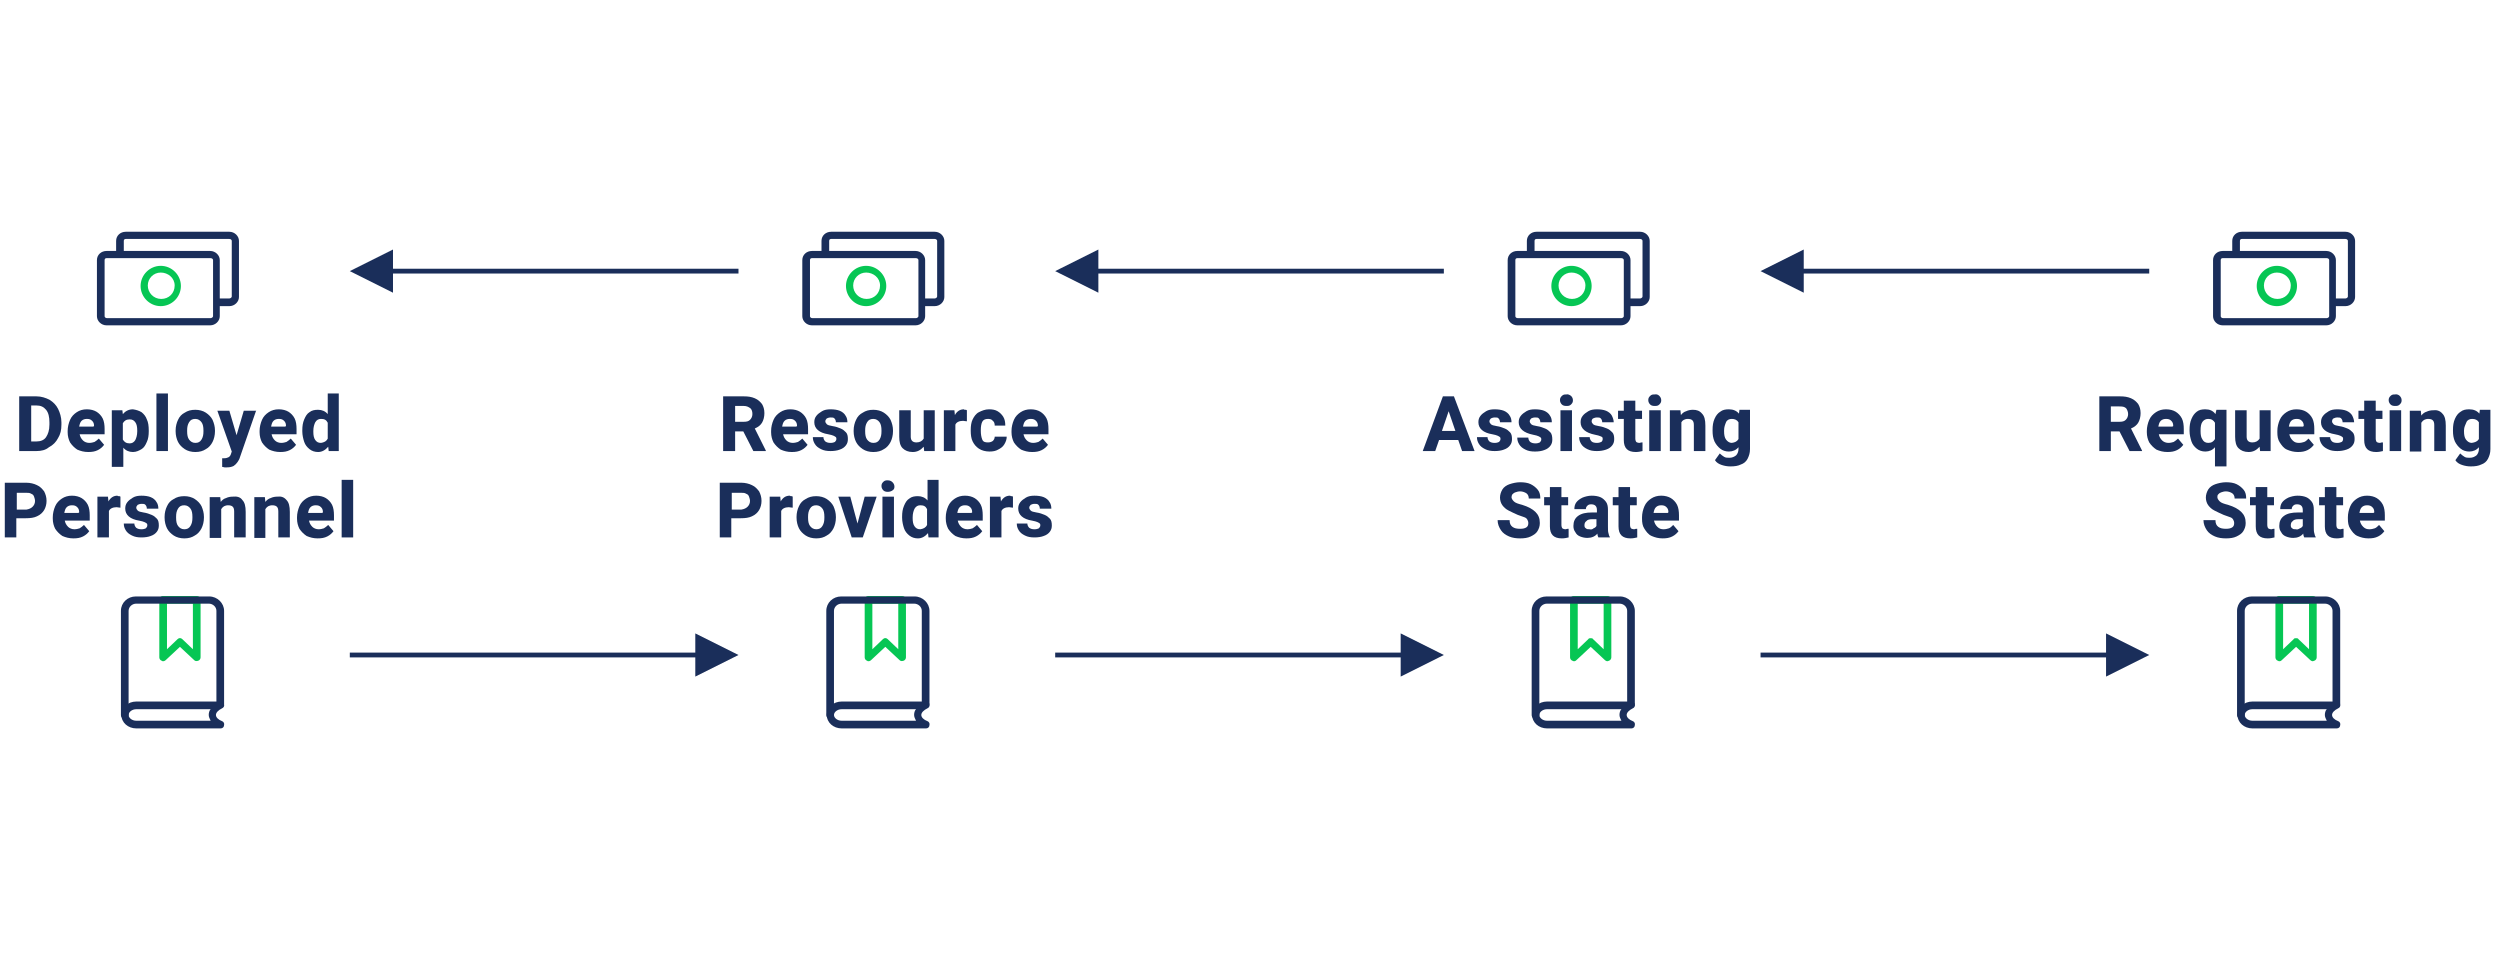 <?xml version="1.0" encoding="utf-8"?>
<!-- Generator: Adobe Illustrator 25.1.0, SVG Export Plug-In . SVG Version: 6.00 Build 0)  -->
<svg version="1.1" id="Layer_1" xmlns="http://www.w3.org/2000/svg" xmlns:xlink="http://www.w3.org/1999/xlink" x="0px" y="0px"
	 viewBox="0 0 521 200" style="enable-background:new 0 0 521 200;" xml:space="preserve">
<style type="text/css">
	.st0{fill:none;}
	.st1{fill:#1A2E5A;}
	.st2{enable-background:new    ;}
	.st3{fill:#06C654;}
</style>
<g id="Page-1">
	<g id="EMAC-Process" transform="translate(-1272, -5332)">
		<g id="Tab-5-Content" transform="translate(545, 5198)">
			<g id="Phase5_Diagram" transform="translate(727, 134)">
				<rect id="Rectangle" class="st0" width="521" height="200"/>
				<g id="Group-14" transform="translate(0, 49)">
					<path id="Line" class="st1" d="M81.9,3l0,4h72v1h-72l0,4l-9-4.5L81.9,3z"/>
					<path id="Line-Copy-3" class="st1" d="M144.9,83l9,4.5l-9,4.5l0-4h-72v-1h72L144.9,83z"/>
					<g class="st2">
						<path class="st1" d="M10.3,34.3c0.8,0.5,1.4,1.1,1.8,1.9c0.4,0.8,0.7,1.8,0.7,2.8v0.5c0,1.1-0.2,2-0.7,2.8
							c-0.4,0.8-1.1,1.5-1.9,1.9C9.5,44.8,8.6,45,7.6,45H5.1H4V33.6h2.5h1.1C8.6,33.6,9.5,33.9,10.3,34.3z M10.3,39
							c0-1.1-0.2-2-0.7-2.6c-0.5-0.6-1.1-0.9-2-0.9H6.5V43h1.1c0.9,0,1.6-0.3,2-0.9s0.7-1.4,0.7-2.6V39z"/>
						<path class="st1" d="M21.9,41.5h-5.3c0.1,0.5,0.3,0.9,0.7,1.3c0.3,0.3,0.8,0.5,1.3,0.5c0.4,0,0.8-0.1,1.1-0.2
							c0.3-0.2,0.6-0.4,0.9-0.7l1.1,1.3c-0.3,0.4-0.7,0.8-1.3,1.1s-1.2,0.4-2,0.4c-0.9,0-1.6-0.2-2.3-0.5c-0.6-0.4-1.1-0.9-1.5-1.5
							c-0.3-0.6-0.5-1.3-0.5-2.1v-0.3c0-0.8,0.2-1.6,0.5-2.3c0.3-0.7,0.8-1.2,1.4-1.6c0.6-0.4,1.3-0.6,2.1-0.6c0.8,0,1.5,0.2,2,0.5
							s1,0.8,1.3,1.4c0.3,0.6,0.4,1.4,0.4,2.2V41.5z M19.6,39.8c0-0.5-0.1-0.8-0.4-1.1s-0.6-0.4-1.1-0.4c-0.4,0-0.8,0.1-1.1,0.4
							c-0.3,0.3-0.4,0.7-0.5,1.2h3V39.8z"/>
						<path class="st1" d="M29.5,36.9c0.5,0.4,0.9,0.9,1.1,1.5c0.3,0.6,0.4,1.4,0.4,2.3v0.2c0,0.8-0.1,1.6-0.4,2.2
							c-0.3,0.7-0.6,1.2-1.1,1.5s-1.1,0.6-1.8,0.6c-0.8,0-1.5-0.3-2-0.9v4h-2.4V36.5h2.2l0.1,0.8c0.5-0.6,1.2-1,2.1-1
							C28.4,36.4,29,36.6,29.5,36.9z M28.6,40.7c0-0.7-0.1-1.3-0.4-1.7s-0.6-0.6-1.2-0.6c-0.7,0-1.1,0.3-1.4,0.8v3.4
							c0.3,0.5,0.7,0.8,1.4,0.8c0.5,0,0.9-0.2,1.2-0.7c0.2-0.4,0.4-1,0.4-1.8V40.7z"/>
						<path class="st1" d="M32.6,45V33H35v12H32.6z"/>
						<path class="st1" d="M37.1,38.5c0.3-0.7,0.8-1.2,1.4-1.5c0.6-0.4,1.3-0.6,2.2-0.6c0.8,0,1.6,0.2,2.2,0.6
							c0.6,0.4,1.1,0.9,1.4,1.5c0.3,0.7,0.5,1.4,0.5,2.2v0.2c0,0.8-0.2,1.6-0.5,2.2c-0.3,0.6-0.8,1.2-1.4,1.5
							c-0.6,0.4-1.3,0.6-2.2,0.6c-0.8,0-1.6-0.2-2.2-0.6c-0.6-0.4-1.1-0.9-1.4-1.5c-0.3-0.6-0.5-1.4-0.5-2.2v-0.2
							C36.6,39.9,36.8,39.1,37.1,38.5z M39.4,42.6c0.3,0.4,0.7,0.7,1.3,0.7c0.6,0,1-0.2,1.3-0.7s0.4-1,0.4-1.7v-0.2
							c0-0.7-0.1-1.3-0.4-1.7s-0.7-0.7-1.3-0.7c-0.6,0-1,0.2-1.3,0.7S39,40,39,40.7v0.2C39,41.6,39.1,42.2,39.4,42.6z"/>
						<path class="st1" d="M53.4,36.5L50,46.3c-0.1,0.4-0.3,0.7-0.5,1c-0.2,0.3-0.5,0.6-0.8,0.8c-0.4,0.2-0.8,0.3-1.4,0.3
							c-0.2,0-0.4,0-0.5,0c-0.1,0-0.3-0.1-0.5-0.1v-1.8c0.1,0,0.2,0,0.4,0c0.4,0,0.7-0.1,0.9-0.2c0.2-0.1,0.4-0.3,0.5-0.6l0.2-0.6
							l-3-8.5h2.5l1.5,5.1l1.5-5.1H53.4z"/>
						<path class="st1" d="M61.9,41.5h-5.3c0.1,0.5,0.3,0.9,0.7,1.3c0.3,0.3,0.8,0.5,1.3,0.5c0.4,0,0.8-0.1,1.1-0.2
							c0.3-0.2,0.6-0.4,0.9-0.7l1.1,1.3c-0.3,0.4-0.7,0.8-1.3,1.1s-1.2,0.4-2,0.4c-0.9,0-1.6-0.2-2.3-0.5c-0.6-0.4-1.1-0.9-1.5-1.5
							c-0.3-0.6-0.5-1.3-0.5-2.1v-0.3c0-0.8,0.2-1.6,0.5-2.3c0.3-0.7,0.8-1.2,1.4-1.6c0.6-0.4,1.3-0.6,2.1-0.6c0.8,0,1.5,0.2,2,0.5
							s1,0.8,1.3,1.4c0.3,0.6,0.4,1.4,0.4,2.2V41.5z M59.6,39.8c0-0.5-0.1-0.8-0.4-1.1s-0.6-0.4-1.1-0.4c-0.4,0-0.8,0.1-1.1,0.4
							c-0.3,0.3-0.4,0.7-0.5,1.2h3V39.8z"/>
						<path class="st1" d="M70.6,33v12h-2.1l-0.1-0.9c-0.6,0.7-1.3,1.1-2.1,1.1c-0.7,0-1.3-0.2-1.8-0.6c-0.5-0.4-0.9-0.9-1.1-1.5
							s-0.4-1.4-0.4-2.2v-0.2c0-0.9,0.1-1.6,0.4-2.3s0.6-1.2,1.1-1.5c0.5-0.4,1.1-0.5,1.8-0.5c0.8,0,1.5,0.3,2,0.9V33H70.6z
							 M68.3,42.4v-3.3c-0.3-0.6-0.7-0.8-1.4-0.8c-0.5,0-0.9,0.2-1.2,0.7c-0.2,0.4-0.4,1-0.4,1.8v0.2c0,0.7,0.1,1.3,0.4,1.7
							s0.6,0.6,1.2,0.6C67.5,43.2,68,43,68.3,42.4z"/>
					</g>
					<g class="st2">
						<path class="st1" d="M7.7,52.1c0.7,0.3,1.1,0.8,1.5,1.3c0.3,0.6,0.5,1.2,0.5,2c0,0.7-0.2,1.4-0.5,1.9s-0.8,1-1.5,1.3
							C7.1,58.9,6.3,59,5.4,59h-2v4H1V51.6h4.5C6.3,51.6,7.1,51.8,7.7,52.1z M6.8,56.6c0.3-0.3,0.5-0.7,0.5-1.2
							c0-0.3-0.1-0.6-0.2-0.9C7,54.2,6.8,54,6.5,53.9c-0.3-0.2-0.6-0.2-1-0.2h-2v3.5h2C6.1,57.1,6.5,56.9,6.8,56.6z"/>
						<path class="st1" d="M18.8,59.5h-5.3c0.1,0.5,0.3,0.9,0.7,1.3c0.3,0.3,0.8,0.5,1.3,0.5c0.4,0,0.8-0.1,1.1-0.2
							c0.3-0.2,0.6-0.4,0.9-0.7l1.1,1.3c-0.3,0.4-0.7,0.8-1.3,1.1s-1.2,0.4-2,0.4c-0.9,0-1.6-0.2-2.3-0.5c-0.6-0.4-1.1-0.9-1.5-1.5
							c-0.3-0.6-0.5-1.3-0.5-2.1v-0.3c0-0.8,0.2-1.6,0.5-2.3c0.3-0.7,0.8-1.2,1.4-1.6c0.6-0.4,1.3-0.6,2.1-0.6c0.8,0,1.5,0.2,2,0.5
							s1,0.8,1.3,1.4c0.3,0.6,0.4,1.4,0.4,2.2V59.5z M16.5,57.8c0-0.5-0.1-0.8-0.4-1.1s-0.6-0.4-1.1-0.4c-0.4,0-0.8,0.1-1.1,0.4
							c-0.3,0.3-0.4,0.7-0.5,1.2h3V57.8z"/>
						<path class="st1" d="M24.8,54.4c0.1,0,0.2,0,0.3,0.1l0,2.3c-0.3,0-0.6-0.1-0.8-0.1c-0.8,0-1.4,0.3-1.6,0.8V63h-2.4v-8.5h2.2
							l0.1,1c0.2-0.4,0.5-0.7,0.8-0.9s0.7-0.3,1.1-0.3C24.5,54.4,24.6,54.4,24.8,54.4z"/>
						<path class="st1" d="M26.1,57c0-0.5,0.1-0.9,0.4-1.3s0.7-0.7,1.2-1s1.1-0.4,1.8-0.4c0.7,0,1.4,0.1,1.9,0.3
							c0.5,0.2,1,0.6,1.2,1c0.3,0.4,0.4,0.9,0.4,1.4h-2.4c0-0.3-0.1-0.6-0.3-0.8S29.9,56,29.5,56c-0.3,0-0.6,0.1-0.8,0.2
							c-0.2,0.2-0.3,0.4-0.3,0.6c0,0.2,0.1,0.4,0.3,0.6c0.2,0.2,0.6,0.3,1.2,0.4c0.7,0.1,1.2,0.3,1.7,0.5c0.5,0.2,0.8,0.5,1.1,0.8
							s0.4,0.8,0.4,1.4c0,0.5-0.1,0.9-0.4,1.3c-0.3,0.4-0.7,0.7-1.3,0.9c-0.5,0.2-1.2,0.3-1.9,0.3c-0.8,0-1.4-0.1-2-0.4
							s-1-0.6-1.3-1.1s-0.4-0.9-0.4-1.4h2.2c0,0.4,0.2,0.7,0.4,0.9c0.3,0.2,0.6,0.3,1.1,0.3c0.4,0,0.7-0.1,0.9-0.2
							c0.2-0.2,0.3-0.4,0.3-0.6c0-0.2,0-0.3-0.1-0.4c-0.1-0.1-0.3-0.2-0.5-0.3c-0.2-0.1-0.6-0.2-1.1-0.3
							C27.1,59.2,26.1,58.3,26.1,57z"/>
						<path class="st1" d="M34.8,56.5c0.3-0.7,0.8-1.2,1.4-1.5c0.6-0.4,1.3-0.6,2.2-0.6c0.8,0,1.6,0.2,2.2,0.6
							c0.6,0.4,1.1,0.9,1.4,1.5c0.3,0.7,0.5,1.4,0.5,2.2v0.2c0,0.8-0.2,1.6-0.5,2.2c-0.3,0.6-0.8,1.2-1.4,1.5
							c-0.6,0.4-1.3,0.6-2.2,0.6c-0.8,0-1.6-0.2-2.2-0.6c-0.6-0.4-1.1-0.9-1.4-1.5c-0.3-0.6-0.5-1.4-0.5-2.2v-0.2
							C34.3,57.9,34.5,57.1,34.8,56.5z M37.1,60.6c0.3,0.4,0.7,0.7,1.3,0.7c0.6,0,1-0.2,1.3-0.7s0.4-1,0.4-1.7v-0.2
							c0-0.7-0.1-1.3-0.4-1.7s-0.7-0.7-1.3-0.7c-0.6,0-1,0.2-1.3,0.7s-0.4,1-0.4,1.7v0.2C36.7,59.6,36.8,60.2,37.1,60.6z"/>
						<path class="st1" d="M50.5,55.2c0.5,0.5,0.7,1.3,0.7,2.5V63h-2.4v-5.4c0-0.5-0.1-0.8-0.3-1c-0.2-0.2-0.5-0.3-1-0.3
							c-0.3,0-0.6,0.1-0.8,0.2s-0.4,0.3-0.6,0.6v6h-2.4v-8.5h2.2l0.1,1c0.3-0.4,0.7-0.7,1.1-0.8c0.4-0.2,0.9-0.3,1.4-0.3
							C49.4,54.4,50.1,54.6,50.5,55.2z"/>
						<path class="st1" d="M59.7,55.2c0.5,0.5,0.7,1.3,0.7,2.5V63H58v-5.4c0-0.5-0.1-0.8-0.3-1c-0.2-0.2-0.5-0.3-1-0.3
							c-0.3,0-0.6,0.1-0.8,0.2s-0.4,0.3-0.6,0.6v6H53v-8.5h2.2l0.1,1c0.3-0.4,0.7-0.7,1.1-0.8c0.4-0.2,0.9-0.3,1.4-0.3
							C58.6,54.4,59.2,54.6,59.7,55.2z"/>
						<path class="st1" d="M69.7,59.5h-5.3c0.1,0.5,0.3,0.9,0.7,1.3c0.3,0.3,0.8,0.5,1.3,0.5c0.4,0,0.8-0.1,1.1-0.2
							c0.3-0.2,0.6-0.4,0.9-0.7l1.1,1.3c-0.3,0.4-0.7,0.8-1.3,1.1s-1.2,0.4-2,0.4c-0.9,0-1.6-0.2-2.3-0.5c-0.6-0.4-1.1-0.9-1.5-1.5
							c-0.3-0.6-0.5-1.3-0.5-2.1v-0.3c0-0.8,0.2-1.6,0.5-2.3c0.3-0.7,0.8-1.2,1.4-1.6c0.6-0.4,1.3-0.6,2.1-0.6c0.8,0,1.5,0.2,2,0.5
							s1,0.8,1.3,1.4c0.3,0.6,0.4,1.4,0.4,2.2V59.5z M67.3,57.8c0-0.5-0.1-0.8-0.4-1.1s-0.6-0.4-1.1-0.4c-0.4,0-0.8,0.1-1.1,0.4
							c-0.3,0.3-0.4,0.7-0.5,1.2h3V57.8z"/>
						<path class="st1" d="M71.2,63V51h2.4v12H71.2z"/>
					</g>
					<g id="Group-7" transform="translate(21, 0)">
						<path class="st1" d="M22.8,18.8H1.2c-1.1,0-2-0.9-2-1.9V5.2c0-1.1,0.9-1.9,2-1.9h21.6c1.1,0,2,0.9,2,1.9v11.7
							C24.8,17.9,23.9,18.8,22.8,18.8z M1.2,4.8C1,4.8,0.8,4.9,0.8,5.2v11.7c0,0.2,0.2,0.4,0.5,0.4h21.6c0.2,0,0.5-0.2,0.5-0.4V5.2
							c0-0.2-0.2-0.4-0.5-0.4H1.2z"/>
						<path class="st1" d="M26.8,14.8h-2.4c-0.4,0-0.8-0.3-0.8-0.8s0.3-0.8,0.8-0.8h2.4c0.2,0,0.5-0.2,0.5-0.4V1.2
							c0-0.2-0.2-0.4-0.5-0.4H5.2C5,0.8,4.8,0.9,4.8,1.2v2.3c0,0.4-0.3,0.8-0.8,0.8S3.2,3.9,3.2,3.5V1.2c0-1.1,0.9-1.9,2-1.9h21.6
							c1.1,0,2,0.9,2,1.9v11.7C28.8,13.9,27.9,14.8,26.8,14.8z"/>
						<path class="st3" d="M12.5,14.8c-2.3,0-4.2-1.9-4.2-4.2s1.9-4.2,4.2-4.2s4.2,1.9,4.2,4.2S14.8,14.8,12.5,14.8z M12.5,7.8
							C11,7.8,9.8,9,9.8,10.5s1.2,2.8,2.8,2.8s2.8-1.2,2.8-2.8S14,7.8,12.5,7.8z"/>
					</g>
					<g id="Group-7_1_" transform="translate(26, 76)">
						<path class="st3" d="M8,12.8c-0.1,0-0.2,0-0.3-0.1c-0.3-0.1-0.5-0.4-0.5-0.7V0c0-0.4,0.3-0.8,0.8-0.8h7c0.4,0,0.8,0.3,0.8,0.8
							v12c0,0.3-0.2,0.6-0.5,0.7c-0.3,0.1-0.6,0.1-0.8-0.1l-3-2.8l-3,2.8C8.4,12.7,8.2,12.8,8,12.8z M8.8,0.8v9.5L11,8.2
							c0.3-0.3,0.7-0.3,1,0l2.2,2.1V0.8H8.8z"/>
						<path class="st1" d="M0,24.8c-0.4,0-0.8-0.3-0.8-0.8V2.3c0-1.7,1.4-3,3.1-3h15.3c1.7,0,3.1,1.4,3.1,3v19.4
							c0,0.4-0.3,0.8-0.8,0.8s-0.8-0.3-0.8-0.8V2.3c0-0.8-0.7-1.5-1.6-1.5H2.4c-0.9,0-1.6,0.7-1.6,1.5V24C0.8,24.4,0.4,24.8,0,24.8z
							"/>
						<path class="st1" d="M20,26.8H2.4c-1.7,0-3.1-1.2-3.1-2.8s1.4-2.8,3.1-2.8H20c0.4,0,0.7,0.3,0.7,0.6c0.1,0.3-0.1,0.7-0.4,0.8
							C19.5,23,19,23.5,19,24s0.5,1,1.3,1.3c0.3,0.1,0.5,0.5,0.4,0.8C20.7,26.5,20.4,26.8,20,26.8z M2.4,22.8
							c-0.9,0-1.6,0.6-1.6,1.2s0.7,1.2,1.6,1.2h15.5c-0.2-0.4-0.4-0.8-0.4-1.2s0.1-0.9,0.4-1.2H2.4z"/>
					</g>
				</g>
				<g id="Group-14-Copy" transform="translate(149, 49)">
					<path id="Line_1_" class="st1" d="M79.9,3l0,4h72v1h-72l0,4l-9-4.5L79.9,3z"/>
					<path id="Line-Copy-3_1_" class="st1" d="M142.9,83l9,4.5l-9,4.5l0-4h-72v-1h72L142.9,83z"/>
					<g class="st2">
						<path class="st1" d="M10.6,44.9V45H8l-2.1-4.1H4.2V45H1.7V33.6H6c0.9,0,1.6,0.1,2.3,0.4s1.1,0.7,1.5,1.2
							c0.3,0.5,0.5,1.1,0.5,1.9c0,0.8-0.2,1.5-0.5,2c-0.3,0.5-0.8,0.9-1.5,1.2L10.6,44.9z M4.2,38.9H6c0.6,0,1-0.1,1.3-0.4
							c0.3-0.3,0.5-0.7,0.5-1.2c0-0.5-0.1-0.9-0.4-1.2C7,35.8,6.6,35.6,6,35.6H4.2V38.9z"/>
						<path class="st1" d="M19.5,41.5h-5.3c0.1,0.5,0.3,0.9,0.7,1.3c0.3,0.3,0.8,0.5,1.3,0.5c0.4,0,0.8-0.1,1.1-0.2
							c0.3-0.2,0.6-0.4,0.9-0.7l1.1,1.3c-0.3,0.4-0.7,0.8-1.3,1.1s-1.2,0.4-2,0.4c-0.9,0-1.6-0.2-2.3-0.5c-0.6-0.4-1.1-0.9-1.5-1.5
							c-0.3-0.6-0.5-1.3-0.5-2.1v-0.3c0-0.8,0.2-1.6,0.5-2.3c0.3-0.7,0.8-1.2,1.4-1.6c0.6-0.4,1.3-0.6,2.1-0.6c0.8,0,1.5,0.2,2,0.5
							s1,0.8,1.3,1.4c0.3,0.6,0.4,1.4,0.4,2.2V41.5z M17.1,39.8c0-0.5-0.1-0.8-0.4-1.1s-0.6-0.4-1.1-0.4c-0.4,0-0.8,0.1-1.1,0.4
							c-0.3,0.3-0.4,0.7-0.5,1.2h3V39.8z"/>
						<path class="st1" d="M20.7,39c0-0.5,0.1-0.9,0.4-1.3s0.7-0.7,1.2-1s1.1-0.4,1.8-0.4c0.7,0,1.4,0.1,1.9,0.3
							c0.5,0.2,1,0.6,1.2,1c0.3,0.4,0.4,0.9,0.4,1.4h-2.4c0-0.3-0.1-0.6-0.3-0.8S24.5,38,24.1,38c-0.3,0-0.6,0.1-0.8,0.2
							c-0.2,0.2-0.3,0.4-0.3,0.6c0,0.2,0.1,0.4,0.3,0.6c0.2,0.2,0.6,0.3,1.2,0.4c0.7,0.1,1.2,0.3,1.7,0.5c0.5,0.2,0.8,0.5,1.1,0.8
							s0.4,0.8,0.4,1.4c0,0.5-0.1,0.9-0.4,1.3c-0.3,0.4-0.7,0.7-1.3,0.9c-0.5,0.2-1.2,0.3-1.9,0.3c-0.8,0-1.4-0.1-2-0.4
							s-1-0.6-1.3-1.1s-0.4-0.9-0.4-1.4h2.2c0,0.4,0.2,0.7,0.4,0.9c0.3,0.2,0.6,0.3,1.1,0.3c0.4,0,0.7-0.1,0.9-0.2
							c0.2-0.2,0.3-0.4,0.3-0.6c0-0.2,0-0.3-0.1-0.4c-0.1-0.1-0.3-0.2-0.5-0.3c-0.2-0.1-0.6-0.2-1.1-0.3
							C21.7,41.2,20.7,40.3,20.7,39z"/>
						<path class="st1" d="M29.4,38.5c0.3-0.7,0.8-1.2,1.4-1.5c0.6-0.4,1.3-0.6,2.2-0.6c0.8,0,1.6,0.2,2.2,0.6
							c0.6,0.4,1.1,0.9,1.4,1.5c0.3,0.7,0.5,1.4,0.5,2.2v0.2c0,0.8-0.2,1.6-0.5,2.2c-0.3,0.6-0.8,1.2-1.4,1.5
							c-0.6,0.4-1.3,0.6-2.2,0.6c-0.8,0-1.6-0.2-2.2-0.6c-0.6-0.4-1.1-0.9-1.4-1.5c-0.3-0.6-0.5-1.4-0.5-2.2v-0.2
							C28.9,39.9,29.1,39.1,29.4,38.5z M31.7,42.6c0.3,0.4,0.7,0.7,1.3,0.7c0.6,0,1-0.2,1.3-0.7s0.4-1,0.4-1.7v-0.2
							c0-0.7-0.1-1.3-0.4-1.7s-0.7-0.7-1.3-0.7c-0.6,0-1,0.2-1.3,0.7s-0.4,1-0.4,1.7v0.2C31.3,41.6,31.4,42.2,31.7,42.6z"/>
						<path class="st1" d="M45.8,36.5V45h-2.2l-0.1-0.9c-0.3,0.3-0.6,0.6-1,0.8c-0.4,0.2-0.8,0.3-1.3,0.3c-0.9,0-1.6-0.3-2.1-0.8
							c-0.5-0.5-0.7-1.3-0.7-2.4v-5.5h2.4V42c0,0.4,0.1,0.7,0.3,0.9c0.2,0.2,0.5,0.3,0.9,0.3c0.7,0,1.2-0.3,1.5-0.8v-5.9H45.8z"/>
						<path class="st1" d="M52.2,36.4c0.1,0,0.2,0,0.3,0.1l0,2.3c-0.3,0-0.6-0.1-0.8-0.1c-0.8,0-1.4,0.3-1.6,0.8V45h-2.4v-8.5h2.2
							l0.1,1c0.2-0.4,0.5-0.7,0.8-0.9s0.7-0.3,1.1-0.3C51.9,36.4,52,36.4,52.2,36.4z"/>
						<path class="st1" d="M60.8,42c0,0.6-0.2,1.1-0.5,1.6s-0.7,0.8-1.3,1.1c-0.5,0.3-1.1,0.4-1.8,0.4c-0.8,0-1.6-0.2-2.2-0.6
							c-0.6-0.4-1-0.9-1.3-1.5c-0.3-0.6-0.4-1.4-0.4-2.2v-0.2c0-0.8,0.1-1.6,0.4-2.2c0.3-0.6,0.7-1.2,1.3-1.5s1.3-0.6,2.1-0.6
							c0.7,0,1.3,0.1,1.8,0.4c0.5,0.3,0.9,0.7,1.2,1.2s0.4,1.1,0.4,1.8h-2.2c0-0.4-0.1-0.8-0.4-1c-0.2-0.3-0.6-0.4-1-0.4
							c-0.6,0-1,0.2-1.2,0.6c-0.2,0.4-0.3,1-0.3,1.7v0.2c0,0.7,0.1,1.3,0.3,1.8s0.6,0.6,1.2,0.6c0.4,0,0.7-0.1,1-0.3
							c0.2-0.2,0.4-0.5,0.4-0.9H60.8z"/>
						<path class="st1" d="M69.6,41.5h-5.3c0.1,0.5,0.3,0.9,0.7,1.3c0.3,0.3,0.8,0.5,1.3,0.5c0.4,0,0.8-0.1,1.1-0.2
							c0.3-0.2,0.6-0.4,0.9-0.7l1.1,1.3c-0.3,0.4-0.7,0.8-1.3,1.1s-1.2,0.4-2,0.4c-0.9,0-1.6-0.2-2.3-0.5c-0.6-0.4-1.1-0.9-1.5-1.5
							c-0.3-0.6-0.5-1.3-0.5-2.1v-0.3c0-0.8,0.2-1.6,0.5-2.3c0.3-0.7,0.8-1.2,1.4-1.6c0.6-0.4,1.3-0.6,2.1-0.6c0.8,0,1.5,0.2,2,0.5
							s1,0.8,1.3,1.4c0.3,0.6,0.4,1.4,0.4,2.2V41.5z M67.3,39.8c0-0.5-0.1-0.8-0.4-1.1s-0.6-0.4-1.1-0.4c-0.4,0-0.8,0.1-1.1,0.4
							c-0.3,0.3-0.4,0.7-0.5,1.2h3V39.8z"/>
					</g>
					<g class="st2">
						<path class="st1" d="M7.7,52.1c0.7,0.3,1.1,0.8,1.5,1.3c0.3,0.6,0.5,1.2,0.5,2c0,0.7-0.2,1.4-0.5,1.9s-0.8,1-1.5,1.3
							C7.1,58.9,6.3,59,5.4,59h-2v4H1V51.6h4.5C6.3,51.6,7.1,51.8,7.7,52.1z M6.8,56.6c0.3-0.3,0.5-0.7,0.5-1.2
							c0-0.3-0.1-0.6-0.2-0.9C7,54.2,6.8,54,6.5,53.9c-0.3-0.2-0.6-0.2-1-0.2h-2v3.5h2C6.1,57.1,6.5,56.9,6.8,56.6z"/>
						<path class="st1" d="M15.9,54.4c0.1,0,0.2,0,0.3,0.1l0,2.3c-0.3,0-0.6-0.1-0.8-0.1c-0.8,0-1.4,0.3-1.6,0.8V63h-2.4v-8.5h2.2
							l0.1,1c0.2-0.4,0.5-0.7,0.8-0.9s0.7-0.3,1.1-0.3C15.7,54.4,15.8,54.4,15.9,54.4z"/>
						<path class="st1" d="M17.5,56.5c0.3-0.7,0.8-1.2,1.4-1.5c0.6-0.4,1.3-0.6,2.2-0.6c0.8,0,1.6,0.2,2.2,0.6
							c0.6,0.4,1.1,0.9,1.4,1.5c0.3,0.7,0.5,1.4,0.5,2.2v0.2c0,0.8-0.2,1.6-0.5,2.2c-0.3,0.6-0.8,1.2-1.4,1.5
							c-0.6,0.4-1.3,0.6-2.2,0.6c-0.8,0-1.6-0.2-2.2-0.6c-0.6-0.4-1.1-0.9-1.4-1.5c-0.3-0.6-0.5-1.4-0.5-2.2v-0.2
							C17,57.9,17.2,57.1,17.5,56.5z M19.8,60.6c0.3,0.4,0.7,0.7,1.3,0.7c0.6,0,1-0.2,1.3-0.7s0.4-1,0.4-1.7v-0.2
							c0-0.7-0.1-1.3-0.4-1.7s-0.7-0.7-1.3-0.7c-0.6,0-1,0.2-1.3,0.7s-0.4,1-0.4,1.7v0.2C19.4,59.6,19.5,60.2,19.8,60.6z"/>
						<path class="st1" d="M33.7,54.5L30.8,63h-1.5h-0.8l-2.8-8.5h2.5l1.5,5.6l1.5-5.6H33.7z"/>
						<path class="st1" d="M37,51.5c0.2,0.2,0.4,0.5,0.4,0.9S37.3,53,37,53.2s-0.6,0.3-1,0.3c-0.4,0-0.7-0.1-0.9-0.3
							s-0.4-0.5-0.4-0.9s0.1-0.6,0.4-0.9s0.6-0.3,0.9-0.3C36.5,51.1,36.8,51.3,37,51.5z M34.9,63v-8.5h2.4V63H34.9z"/>
						<path class="st1" d="M46.6,51v12h-2.1l-0.1-0.9c-0.6,0.7-1.3,1.1-2.1,1.1c-0.7,0-1.3-0.2-1.8-0.6c-0.5-0.4-0.9-0.9-1.1-1.5
							s-0.4-1.4-0.4-2.2v-0.2c0-0.9,0.1-1.6,0.4-2.3s0.6-1.2,1.1-1.5c0.5-0.4,1.1-0.5,1.8-0.5c0.8,0,1.5,0.3,2,0.9V51H46.6z
							 M44.2,60.4v-3.3c-0.3-0.6-0.7-0.8-1.4-0.8c-0.5,0-0.9,0.2-1.2,0.7c-0.2,0.4-0.4,1-0.4,1.8v0.2c0,0.7,0.1,1.3,0.4,1.7
							s0.6,0.6,1.2,0.6C43.4,61.2,43.9,61,44.2,60.4z"/>
						<path class="st1" d="M55.9,59.5h-5.3c0.1,0.5,0.3,0.9,0.7,1.3c0.3,0.3,0.8,0.5,1.3,0.5c0.4,0,0.8-0.1,1.1-0.2
							c0.3-0.2,0.6-0.4,0.9-0.7l1.1,1.3c-0.3,0.4-0.7,0.8-1.3,1.1s-1.2,0.4-2,0.4c-0.9,0-1.6-0.2-2.3-0.5c-0.6-0.4-1.1-0.9-1.5-1.5
							c-0.3-0.6-0.5-1.3-0.5-2.1v-0.3c0-0.8,0.2-1.6,0.5-2.3c0.3-0.7,0.8-1.2,1.4-1.6c0.6-0.4,1.3-0.6,2.1-0.6c0.8,0,1.5,0.2,2,0.5
							s1,0.8,1.3,1.4c0.3,0.6,0.4,1.4,0.4,2.2V59.5z M53.6,57.8c0-0.5-0.1-0.8-0.4-1.1s-0.6-0.4-1.1-0.4c-0.4,0-0.8,0.1-1.1,0.4
							c-0.3,0.3-0.4,0.7-0.5,1.2h3V57.8z"/>
						<path class="st1" d="M61.8,54.4c0.1,0,0.2,0,0.3,0.1l0,2.3c-0.3,0-0.6-0.1-0.8-0.1c-0.8,0-1.4,0.3-1.6,0.8V63h-2.4v-8.5h2.2
							l0.1,1c0.2-0.4,0.5-0.7,0.8-0.9s0.7-0.3,1.1-0.3C61.6,54.4,61.7,54.4,61.8,54.4z"/>
						<path class="st1" d="M63.2,57c0-0.5,0.1-0.9,0.4-1.3s0.7-0.7,1.2-1s1.1-0.4,1.8-0.4c0.7,0,1.4,0.1,1.9,0.3
							c0.5,0.2,1,0.6,1.2,1c0.3,0.4,0.4,0.9,0.4,1.4h-2.4c0-0.3-0.1-0.6-0.3-0.8S67,56,66.6,56c-0.3,0-0.6,0.1-0.8,0.2
							c-0.2,0.2-0.3,0.4-0.3,0.6c0,0.2,0.1,0.4,0.3,0.6c0.2,0.2,0.6,0.3,1.2,0.4c0.7,0.1,1.2,0.3,1.7,0.5c0.5,0.2,0.8,0.5,1.1,0.8
							s0.4,0.8,0.4,1.4c0,0.5-0.1,0.9-0.4,1.3c-0.3,0.4-0.7,0.7-1.3,0.9c-0.5,0.2-1.2,0.3-1.9,0.3c-0.8,0-1.4-0.1-2-0.4
							s-1-0.6-1.3-1.1s-0.4-0.9-0.4-1.4h2.2c0,0.4,0.2,0.7,0.4,0.9c0.3,0.2,0.6,0.3,1.1,0.3c0.4,0,0.7-0.1,0.9-0.2
							c0.2-0.2,0.3-0.4,0.3-0.6c0-0.2,0-0.3-0.1-0.4c-0.1-0.1-0.3-0.2-0.5-0.3c-0.2-0.1-0.6-0.2-1.1-0.3
							C64.2,59.2,63.2,58.3,63.2,57z"/>
					</g>
					<g id="Group-7_2_" transform="translate(19, 0)">
						<path class="st1" d="M22.8,18.8H1.2c-1.1,0-2-0.9-2-1.9V5.2c0-1.1,0.9-1.9,2-1.9h21.6c1.1,0,2,0.9,2,1.9v11.7
							C24.8,17.9,23.9,18.8,22.8,18.8z M1.2,4.8C1,4.8,0.8,4.9,0.8,5.2v11.7c0,0.2,0.2,0.4,0.5,0.4h21.6c0.2,0,0.5-0.2,0.5-0.4V5.2
							c0-0.2-0.2-0.4-0.5-0.4H1.2z"/>
						<path class="st1" d="M26.8,14.8h-2.4c-0.4,0-0.8-0.3-0.8-0.8s0.3-0.8,0.8-0.8h2.4c0.2,0,0.5-0.2,0.5-0.4V1.2
							c0-0.2-0.2-0.4-0.5-0.4H5.2C5,0.8,4.8,0.9,4.8,1.2v2.3c0,0.4-0.3,0.8-0.8,0.8S3.2,3.9,3.2,3.5V1.2c0-1.1,0.9-1.9,2-1.9h21.6
							c1.1,0,2,0.9,2,1.9v11.7C28.8,13.9,27.9,14.8,26.8,14.8z"/>
						<path class="st3" d="M12.5,14.8c-2.3,0-4.2-1.9-4.2-4.2s1.9-4.2,4.2-4.2s4.2,1.9,4.2,4.2S14.8,14.8,12.5,14.8z M12.5,7.8
							C11,7.8,9.8,9,9.8,10.5s1.2,2.8,2.8,2.8s2.8-1.2,2.8-2.8S14,7.8,12.5,7.8z"/>
					</g>
					<g id="Group-7_3_" transform="translate(24, 76)">
						<path class="st3" d="M8,12.8c-0.1,0-0.2,0-0.3-0.1c-0.3-0.1-0.5-0.4-0.5-0.7V0c0-0.4,0.3-0.8,0.8-0.8h7c0.4,0,0.8,0.3,0.8,0.8
							v12c0,0.3-0.2,0.6-0.5,0.7c-0.3,0.1-0.6,0.1-0.8-0.1l-3-2.8l-3,2.8C8.4,12.7,8.2,12.8,8,12.8z M8.8,0.8v9.5L11,8.2
							c0.3-0.3,0.7-0.3,1,0l2.2,2.1V0.8H8.8z"/>
						<path class="st1" d="M0,24.8c-0.4,0-0.8-0.3-0.8-0.8V2.3c0-1.7,1.4-3,3.1-3h15.3c1.7,0,3.1,1.4,3.1,3v19.4
							c0,0.4-0.3,0.8-0.8,0.8s-0.8-0.3-0.8-0.8V2.3c0-0.8-0.7-1.5-1.6-1.5H2.4c-0.9,0-1.6,0.7-1.6,1.5V24C0.8,24.4,0.4,24.8,0,24.8z
							"/>
						<path class="st1" d="M20,26.8H2.4c-1.7,0-3.1-1.2-3.1-2.8s1.4-2.8,3.1-2.8H20c0.4,0,0.7,0.3,0.7,0.6c0.1,0.3-0.1,0.7-0.4,0.8
							C19.5,23,19,23.5,19,24s0.5,1,1.3,1.3c0.3,0.1,0.5,0.5,0.4,0.8C20.7,26.5,20.4,26.8,20,26.8z M2.4,22.8
							c-0.9,0-1.6,0.6-1.6,1.2s0.7,1.2,1.6,1.2h15.5c-0.2-0.4-0.4-0.8-0.4-1.2s0.1-0.9,0.4-1.2H2.4z"/>
					</g>
				</g>
				<g id="Group-14-Copy-2" transform="translate(296.5, 49)">
					<path id="Line_2_" class="st1" d="M79.4,3l0,4h72v1h-72l0,4l-9-4.5L79.4,3z"/>
					<path id="Line-Copy-3_2_" class="st1" d="M142.4,83l9,4.5l-9,4.5l0-4h-72v-1h72L142.4,83z"/>
					<g class="st2">
						<path class="st1" d="M7.4,42.7h-4L2.6,45H0l4.2-11.4h1.7h0.6L10.8,45H8.2L7.4,42.7z M6.8,40.8l-1.4-4.1L4,40.8H6.8z"/>
						<path class="st1" d="M11.6,39c0-0.5,0.1-0.9,0.4-1.3s0.7-0.7,1.2-1s1.1-0.4,1.8-0.4c0.7,0,1.4,0.1,1.9,0.3
							c0.5,0.2,1,0.6,1.2,1c0.3,0.4,0.4,0.9,0.4,1.4h-2.4c0-0.3-0.1-0.6-0.3-0.8S15.5,38,15,38c-0.3,0-0.6,0.1-0.8,0.2
							c-0.2,0.2-0.3,0.4-0.3,0.6c0,0.2,0.1,0.4,0.3,0.6c0.2,0.2,0.6,0.3,1.2,0.4c0.7,0.1,1.2,0.3,1.7,0.5c0.5,0.2,0.8,0.5,1.1,0.8
							s0.4,0.8,0.4,1.4c0,0.5-0.1,0.9-0.4,1.3c-0.3,0.4-0.7,0.7-1.3,0.9c-0.5,0.2-1.2,0.3-1.9,0.3c-0.8,0-1.4-0.1-2-0.4
							s-1-0.6-1.3-1.1s-0.4-0.9-0.4-1.4h2.2c0,0.4,0.2,0.7,0.4,0.9c0.3,0.2,0.6,0.3,1.1,0.3c0.4,0,0.7-0.1,0.9-0.2
							c0.2-0.2,0.3-0.4,0.3-0.6c0-0.2,0-0.3-0.1-0.4c-0.1-0.1-0.3-0.2-0.5-0.3c-0.2-0.1-0.6-0.2-1.1-0.3
							C12.6,41.2,11.6,40.3,11.6,39z"/>
						<path class="st1" d="M20,39c0-0.5,0.1-0.9,0.4-1.3s0.7-0.7,1.2-1s1.1-0.4,1.8-0.4c0.7,0,1.4,0.1,1.9,0.3c0.5,0.2,1,0.6,1.2,1
							c0.3,0.4,0.4,0.9,0.4,1.4h-2.4c0-0.3-0.1-0.6-0.3-0.8S23.9,38,23.4,38c-0.3,0-0.6,0.1-0.8,0.2c-0.2,0.2-0.3,0.4-0.3,0.6
							c0,0.2,0.1,0.4,0.3,0.6c0.2,0.2,0.6,0.3,1.2,0.4c0.7,0.1,1.2,0.3,1.7,0.5c0.5,0.2,0.8,0.5,1.1,0.8S27,42,27,42.6
							c0,0.5-0.1,0.9-0.4,1.3c-0.3,0.4-0.7,0.7-1.3,0.9c-0.5,0.2-1.2,0.3-1.9,0.3c-0.8,0-1.4-0.1-2-0.4s-1-0.6-1.3-1.1
							s-0.4-0.9-0.4-1.4H22c0,0.4,0.2,0.7,0.4,0.9c0.3,0.2,0.6,0.3,1.1,0.3c0.4,0,0.7-0.1,0.9-0.2c0.2-0.2,0.3-0.4,0.3-0.6
							c0-0.2,0-0.3-0.1-0.4c-0.1-0.1-0.3-0.2-0.5-0.3c-0.2-0.1-0.6-0.2-1.1-0.3C21,41.2,20,40.3,20,39z"/>
						<path class="st1" d="M30.9,33.5c0.2,0.2,0.4,0.5,0.4,0.9s-0.1,0.6-0.4,0.9s-0.6,0.3-1,0.3c-0.4,0-0.7-0.1-0.9-0.3
							s-0.4-0.5-0.4-0.9s0.1-0.6,0.4-0.9s0.6-0.3,0.9-0.3C30.3,33.1,30.6,33.3,30.9,33.5z M28.7,45v-8.5h2.4V45H28.7z"/>
						<path class="st1" d="M32.9,39c0-0.5,0.1-0.9,0.4-1.3s0.7-0.7,1.2-1s1.1-0.4,1.8-0.4c0.7,0,1.4,0.1,1.9,0.3s1,0.6,1.2,1
							s0.4,0.9,0.4,1.4h-2.4c0-0.3-0.1-0.6-0.3-0.8S36.7,38,36.3,38c-0.3,0-0.6,0.1-0.8,0.2s-0.3,0.4-0.3,0.6c0,0.2,0.1,0.4,0.3,0.6
							s0.6,0.3,1.2,0.4c0.7,0.1,1.2,0.3,1.7,0.5s0.8,0.5,1.1,0.8s0.4,0.8,0.4,1.4c0,0.5-0.1,0.9-0.4,1.3s-0.7,0.7-1.3,0.9
							s-1.2,0.3-1.9,0.3c-0.8,0-1.4-0.1-2-0.4s-1-0.6-1.3-1.1s-0.4-0.9-0.4-1.4h2.2c0,0.4,0.2,0.7,0.4,0.9s0.6,0.3,1.1,0.3
							c0.4,0,0.7-0.1,0.9-0.2s0.3-0.4,0.3-0.6c0-0.2,0-0.3-0.1-0.4S37.2,42,37,41.9s-0.6-0.2-1.1-0.3C33.9,41.2,32.9,40.3,32.9,39z"
							/>
						<path class="st1" d="M45.8,43.2v1.8c-0.4,0.1-0.9,0.2-1.4,0.2c-1.7,0-2.5-0.8-2.5-2.5v-4.4h-1.2v-1.7h1.2v-2.1h2.4v2.1h1.4
							v1.7h-1.4v4.1c0,0.3,0.1,0.6,0.2,0.7s0.4,0.2,0.7,0.2C45.4,43.2,45.6,43.2,45.8,43.2z"/>
						<path class="st1" d="M49.3,33.5c0.2,0.2,0.4,0.5,0.4,0.9s-0.1,0.6-0.4,0.9s-0.6,0.3-1,0.3c-0.4,0-0.7-0.1-0.9-0.3
							s-0.4-0.5-0.4-0.9s0.1-0.6,0.4-0.9s0.6-0.3,0.9-0.3C48.8,33.1,49.1,33.3,49.3,33.5z M47.2,45v-8.5h2.4V45H47.2z"/>
						<path class="st1" d="M58.2,37.2c0.5,0.5,0.7,1.3,0.7,2.5V45h-2.4v-5.4c0-0.5-0.1-0.8-0.3-1c-0.2-0.2-0.5-0.3-1-0.3
							c-0.3,0-0.6,0.1-0.8,0.2S54,38.8,53.9,39v6h-2.4v-8.5h2.2l0.1,1c0.3-0.4,0.7-0.7,1.1-0.8c0.4-0.2,0.9-0.3,1.4-0.3
							C57.1,36.4,57.7,36.6,58.2,37.2z"/>
						<path class="st1" d="M68.2,36.5v8.1c0,0.8-0.2,1.4-0.5,2s-0.8,1-1.4,1.2c-0.6,0.3-1.3,0.4-2.2,0.4c-0.6,0-1.2-0.1-1.8-0.3
							s-1.1-0.5-1.4-1l1-1.4c0.3,0.3,0.6,0.5,0.9,0.7s0.7,0.2,1.1,0.2c0.6,0,1-0.2,1.4-0.5c0.3-0.3,0.5-0.8,0.5-1.3v-0.4
							c-0.5,0.6-1.2,0.9-2,0.9c-0.7,0-1.3-0.2-1.8-0.6c-0.5-0.4-0.9-0.9-1.2-1.5c-0.3-0.7-0.4-1.4-0.4-2.2v-0.2
							c0-0.9,0.1-1.6,0.4-2.3c0.3-0.7,0.7-1.2,1.2-1.5c0.5-0.4,1.1-0.5,1.8-0.5c0.9,0,1.6,0.3,2.1,0.9l0.1-0.8H68.2z M65.8,42.5V39
							c-0.3-0.5-0.8-0.7-1.4-0.7c-0.5,0-1,0.2-1.2,0.7s-0.4,1-0.4,1.7v0.2c0,0.7,0.1,1.3,0.4,1.7s0.7,0.7,1.2,0.7
							C65.1,43.2,65.5,43,65.8,42.5z"/>
					</g>
					<g class="st2">
						<path class="st1" d="M17.9,57.4c-0.6-0.3-1-0.7-1.3-1.1s-0.5-1-0.5-1.6s0.2-1.2,0.5-1.7s0.9-0.9,1.5-1.1s1.4-0.4,2.2-0.4
							c0.8,0,1.6,0.1,2.2,0.4s1.1,0.7,1.5,1.2s0.5,1.1,0.5,1.8h-2.4c0-0.5-0.2-0.9-0.5-1.1s-0.8-0.4-1.3-0.4c-0.4,0-0.7,0.1-1,0.2
							s-0.5,0.3-0.6,0.4s-0.2,0.4-0.2,0.6c0,0.3,0.2,0.6,0.5,0.9s0.9,0.5,1.7,0.7c1.3,0.4,2.2,0.9,2.8,1.5s0.9,1.3,0.9,2.3
							c0,0.7-0.2,1.2-0.5,1.7s-0.8,0.8-1.4,1.1s-1.4,0.4-2.2,0.4c-0.8,0-1.6-0.1-2.3-0.4s-1.3-0.7-1.7-1.3s-0.7-1.3-0.7-2.1h2.5
							c0,0.7,0.2,1.1,0.6,1.4s0.9,0.4,1.6,0.4c0.6,0,1-0.1,1.3-0.3s0.4-0.5,0.4-0.9c0-0.3-0.1-0.5-0.2-0.7s-0.3-0.4-0.6-0.5
							s-0.8-0.3-1.4-0.5C19.1,58,18.5,57.7,17.9,57.4z"/>
						<path class="st1" d="M30.4,61.2v1.8c-0.4,0.1-0.9,0.2-1.4,0.2c-1.7,0-2.5-0.8-2.5-2.5v-4.4h-1.2v-1.7h1.2v-2.1h2.4v2.1h1.4
							v1.7h-1.4v4.1c0,0.3,0.1,0.6,0.2,0.7s0.4,0.2,0.7,0.2C30,61.2,30.2,61.2,30.4,61.2z"/>
						<path class="st1" d="M38.7,62.1c0.1,0.3,0.1,0.6,0.3,0.8V63h-2.4c-0.1-0.2-0.2-0.5-0.2-0.8c-0.5,0.6-1.2,0.9-2.1,0.9
							c-0.5,0-1-0.1-1.5-0.3s-0.8-0.5-1-0.9c-0.3-0.4-0.4-0.8-0.4-1.3c0-0.9,0.3-1.6,1-2.1c0.7-0.5,1.6-0.7,2.9-0.7h1v-0.5
							c0-0.4-0.1-0.7-0.3-0.9c-0.2-0.2-0.5-0.3-0.9-0.3c-0.4,0-0.6,0.1-0.8,0.3c-0.2,0.2-0.3,0.4-0.3,0.7h-2.4c0-0.5,0.1-1,0.4-1.4
							c0.3-0.4,0.7-0.7,1.3-1c0.5-0.2,1.2-0.4,1.9-0.4c0.7,0,1.3,0.1,1.8,0.3s0.9,0.6,1.2,1c0.3,0.4,0.4,1,0.4,1.6v3.5
							C38.6,61.4,38.6,61.8,38.7,62.1z M35.6,61.1c0.3-0.1,0.5-0.3,0.6-0.5v-1.4h-0.9c-0.5,0-1,0.1-1.2,0.4
							c-0.3,0.2-0.4,0.5-0.4,0.9c0,0.3,0.1,0.5,0.3,0.6c0.2,0.2,0.4,0.2,0.8,0.2C35.1,61.4,35.4,61.3,35.6,61.1z"/>
						<path class="st1" d="M44.7,61.2v1.8c-0.4,0.1-0.9,0.2-1.4,0.2c-1.7,0-2.5-0.8-2.5-2.5v-4.4h-1.2v-1.7h1.2v-2.1h2.4v2.1h1.4
							v1.7h-1.4v4.1c0,0.3,0.1,0.6,0.2,0.7c0.1,0.1,0.4,0.2,0.7,0.2C44.3,61.2,44.6,61.2,44.7,61.2z"/>
						<path class="st1" d="M53.5,59.5h-5.3c0.1,0.5,0.3,0.9,0.7,1.3s0.8,0.5,1.3,0.5c0.4,0,0.8-0.1,1.1-0.2s0.6-0.4,0.9-0.7l1.1,1.3
							c-0.3,0.4-0.7,0.8-1.3,1.1s-1.2,0.4-2,0.4c-0.9,0-1.6-0.2-2.3-0.5s-1.1-0.9-1.5-1.5s-0.5-1.3-0.5-2.1v-0.3
							c0-0.8,0.2-1.6,0.5-2.3s0.8-1.2,1.4-1.6s1.3-0.6,2.1-0.6c0.8,0,1.5,0.2,2,0.5s1,0.8,1.3,1.4s0.4,1.4,0.4,2.2V59.5z M51.2,57.8
							c0-0.5-0.1-0.8-0.4-1.1s-0.6-0.4-1.1-0.4c-0.4,0-0.8,0.1-1.1,0.4s-0.4,0.7-0.5,1.2h3V57.8z"/>
					</g>
					<g id="Group-7_4_" transform="translate(18.5, 0)">
						<path class="st1" d="M22.8,18.8H1.2c-1.1,0-2-0.9-2-1.9V5.2c0-1.1,0.9-1.9,2-1.9h21.6c1.1,0,2,0.9,2,1.9v11.7
							C24.8,17.9,23.9,18.8,22.8,18.8z M1.2,4.8C1,4.8,0.8,4.9,0.8,5.2v11.7c0,0.2,0.2,0.4,0.5,0.4h21.6c0.2,0,0.5-0.2,0.5-0.4V5.2
							c0-0.2-0.2-0.4-0.5-0.4H1.2z"/>
						<path class="st1" d="M26.8,14.8h-2.4c-0.4,0-0.8-0.3-0.8-0.8s0.3-0.8,0.8-0.8h2.4c0.2,0,0.5-0.2,0.5-0.4V1.2
							c0-0.2-0.2-0.4-0.5-0.4H5.2C5,0.8,4.8,0.9,4.8,1.2v2.3c0,0.4-0.3,0.8-0.8,0.8S3.2,3.9,3.2,3.5V1.2c0-1.1,0.9-1.9,2-1.9h21.6
							c1.1,0,2,0.9,2,1.9v11.7C28.8,13.9,27.9,14.8,26.8,14.8z"/>
						<path class="st3" d="M12.5,14.8c-2.3,0-4.2-1.9-4.2-4.2s1.9-4.2,4.2-4.2s4.2,1.9,4.2,4.2S14.8,14.8,12.5,14.8z M12.5,7.8
							C11,7.8,9.8,9,9.8,10.5s1.2,2.8,2.8,2.8s2.8-1.2,2.8-2.8S14,7.8,12.5,7.8z"/>
					</g>
					<g id="Group-7_5_" transform="translate(23.5, 76)">
						<path class="st3" d="M15,12.8c-0.2,0-0.4-0.1-0.5-0.2l-3-2.8l-3,2.8c-0.2,0.2-0.5,0.3-0.8,0.1c-0.3-0.1-0.5-0.4-0.5-0.7V0
							c0-0.4,0.3-0.8,0.8-0.8h7c0.4,0,0.8,0.3,0.8,0.8v12c0,0.3-0.2,0.6-0.5,0.7C15.2,12.7,15.1,12.8,15,12.8z M11.5,8
							C11.7,8,11.9,8,12,8.2l2.2,2.1V0.8H8.8v9.5L11,8.2C11.1,8,11.3,8,11.5,8z"/>
						<path class="st1" d="M0,24.8c-0.4,0-0.8-0.3-0.8-0.8V2.3c0-1.7,1.4-3,3.1-3h15.3c1.7,0,3.1,1.4,3.1,3v19.4
							c0,0.4-0.3,0.8-0.8,0.8s-0.8-0.3-0.8-0.8V2.3c0-0.8-0.7-1.5-1.6-1.5H2.4c-0.9,0-1.6,0.7-1.6,1.5V24C0.8,24.4,0.4,24.8,0,24.8z
							"/>
						<path class="st1" d="M20,26.8H2.4c-1.7,0-3.1-1.2-3.1-2.8s1.4-2.8,3.1-2.8H20c0.4,0,0.7,0.3,0.7,0.6c0.1,0.3-0.1,0.7-0.4,0.8
							C19.5,23,19,23.5,19,24s0.5,1,1.3,1.3c0.3,0.1,0.5,0.5,0.4,0.8C20.7,26.5,20.4,26.8,20,26.8z M2.4,22.8
							c-0.9,0-1.6,0.6-1.6,1.2s0.7,1.2,1.6,1.2h15.5c-0.2-0.4-0.4-0.8-0.4-1.2s0.1-0.9,0.4-1.2H2.4z"/>
					</g>
				</g>
				<g id="Group-14-Copy-3" transform="translate(436.5, 49)">
					<g class="st2">
						<path class="st1" d="M9.9,44.9V45H7.3l-2.1-4.1H3.4V45H1V33.6h4.3c0.9,0,1.6,0.1,2.3,0.4s1.1,0.7,1.5,1.2
							c0.3,0.5,0.5,1.1,0.5,1.9c0,0.8-0.2,1.5-0.5,2c-0.3,0.5-0.8,0.9-1.5,1.2L9.9,44.9z M3.4,38.9h1.8c0.6,0,1-0.1,1.3-0.4
							c0.3-0.3,0.5-0.7,0.5-1.2c0-0.5-0.2-0.9-0.4-1.2c-0.3-0.3-0.7-0.4-1.3-0.4H3.4V38.9z"/>
						<path class="st1" d="M18.7,41.5h-5.3c0.1,0.5,0.3,0.9,0.7,1.3c0.3,0.3,0.8,0.5,1.3,0.5c0.4,0,0.8-0.1,1.1-0.2
							c0.3-0.2,0.6-0.4,0.9-0.7l1.1,1.3c-0.3,0.4-0.7,0.8-1.3,1.1s-1.2,0.4-2,0.4c-0.9,0-1.6-0.2-2.3-0.5c-0.6-0.4-1.1-0.9-1.5-1.5
							c-0.3-0.6-0.5-1.3-0.5-2.1v-0.3c0-0.8,0.2-1.6,0.5-2.3c0.3-0.7,0.8-1.2,1.4-1.6c0.6-0.4,1.3-0.6,2.1-0.6c0.8,0,1.5,0.2,2,0.5
							s1,0.8,1.3,1.4c0.3,0.6,0.4,1.4,0.4,2.2V41.5z M16.4,39.8c0-0.5-0.1-0.8-0.4-1.1s-0.6-0.4-1.1-0.4c-0.4,0-0.8,0.1-1.1,0.4
							c-0.3,0.3-0.4,0.7-0.5,1.2h3V39.8z"/>
						<path class="st1" d="M27.5,36.5v11.7h-2.4v-4c-0.5,0.6-1.2,0.9-2,0.9c-0.7,0-1.3-0.2-1.8-0.6c-0.5-0.4-0.9-0.9-1.1-1.5
							s-0.4-1.4-0.4-2.2v-0.2c0-0.9,0.1-1.6,0.4-2.3s0.6-1.1,1.1-1.5c0.5-0.4,1.1-0.5,1.8-0.5c0.9,0,1.6,0.3,2.1,1l0.2-0.9H27.5z
							 M25.1,42.5v-3.4c-0.3-0.5-0.7-0.8-1.4-0.8c-0.5,0-0.9,0.2-1.2,0.6s-0.4,1-0.4,1.8v0.2c0,0.7,0.1,1.3,0.4,1.7
							c0.2,0.4,0.6,0.7,1.2,0.7C24.4,43.3,24.8,43,25.1,42.5z"/>
						<path class="st1" d="M36.7,36.5V45h-2.2l-0.1-0.9c-0.3,0.3-0.6,0.6-1,0.8c-0.4,0.2-0.8,0.3-1.3,0.3c-0.9,0-1.6-0.3-2.1-0.8
							c-0.5-0.5-0.7-1.3-0.7-2.4v-5.5h2.4V42c0,0.4,0.1,0.7,0.3,0.9c0.2,0.2,0.5,0.3,0.9,0.3c0.7,0,1.2-0.3,1.5-0.8v-5.9H36.7z"/>
						<path class="st1" d="M45.9,41.5h-5.3c0.1,0.5,0.3,0.9,0.7,1.3s0.8,0.5,1.3,0.5c0.4,0,0.8-0.1,1.1-0.2s0.6-0.4,0.9-0.7l1.1,1.3
							c-0.3,0.4-0.7,0.8-1.3,1.1s-1.2,0.4-2,0.4c-0.9,0-1.6-0.2-2.3-0.5s-1.1-0.9-1.5-1.5s-0.5-1.3-0.5-2.1v-0.3
							c0-0.8,0.2-1.6,0.5-2.3s0.8-1.2,1.4-1.6s1.3-0.6,2.1-0.6c0.8,0,1.5,0.2,2,0.5s1,0.8,1.3,1.4s0.4,1.4,0.4,2.2V41.5z M43.6,39.8
							c0-0.5-0.1-0.8-0.4-1.1s-0.6-0.4-1.1-0.4c-0.4,0-0.8,0.1-1.1,0.4s-0.4,0.7-0.5,1.2h3V39.8z"/>
						<path class="st1" d="M47.2,39c0-0.5,0.1-0.9,0.4-1.3s0.7-0.7,1.2-1s1.1-0.4,1.8-0.4c0.7,0,1.4,0.1,1.9,0.3s1,0.6,1.2,1
							s0.4,0.9,0.4,1.4h-2.4c0-0.3-0.1-0.6-0.3-0.8S51,38,50.6,38c-0.3,0-0.6,0.1-0.8,0.2s-0.3,0.4-0.3,0.6c0,0.2,0.1,0.4,0.3,0.6
							s0.6,0.3,1.2,0.4c0.7,0.1,1.2,0.3,1.7,0.5s0.8,0.5,1.1,0.8s0.4,0.8,0.4,1.4c0,0.5-0.1,0.9-0.4,1.3s-0.7,0.7-1.3,0.9
							s-1.2,0.3-1.9,0.3c-0.8,0-1.4-0.1-2-0.4s-1-0.6-1.3-1.1s-0.4-0.9-0.4-1.4h2.2c0,0.4,0.2,0.7,0.4,0.9s0.6,0.3,1.1,0.3
							c0.4,0,0.7-0.1,0.9-0.2s0.3-0.4,0.3-0.6c0-0.2,0-0.3-0.1-0.4s-0.3-0.2-0.5-0.3s-0.6-0.2-1.1-0.3C48.2,41.2,47.2,40.3,47.2,39z
							"/>
						<path class="st1" d="M60.1,43.2v1.8c-0.4,0.1-0.9,0.2-1.4,0.2c-1.7,0-2.5-0.8-2.5-2.5v-4.4H55v-1.7h1.2v-2.1h2.4v2.1H60v1.7
							h-1.4v4.1c0,0.3,0.1,0.6,0.2,0.7c0.1,0.1,0.4,0.2,0.7,0.2C59.7,43.2,59.9,43.2,60.1,43.2z"/>
						<path class="st1" d="M63.6,33.5c0.2,0.2,0.4,0.5,0.4,0.9s-0.1,0.6-0.4,0.9s-0.6,0.3-1,0.3c-0.4,0-0.7-0.1-0.9-0.3
							s-0.4-0.5-0.4-0.9s0.1-0.6,0.4-0.9s0.6-0.3,0.9-0.3C63,33.1,63.4,33.3,63.6,33.5z M61.5,45v-8.5h2.4V45H61.5z"/>
						<path class="st1" d="M72.5,37.2c0.5,0.5,0.7,1.3,0.7,2.5V45h-2.4v-5.4c0-0.5-0.1-0.8-0.3-1c-0.2-0.2-0.5-0.3-1-0.3
							c-0.3,0-0.6,0.1-0.8,0.2s-0.4,0.3-0.6,0.6v6h-2.4v-8.5H68l0.1,1c0.3-0.4,0.7-0.7,1.1-0.8c0.4-0.2,0.9-0.3,1.4-0.3
							C71.3,36.4,72,36.6,72.5,37.2z"/>
						<path class="st1" d="M82.5,36.5v8.1c0,0.8-0.2,1.4-0.5,2s-0.8,1-1.4,1.2c-0.6,0.3-1.3,0.4-2.2,0.4c-0.6,0-1.2-0.1-1.8-0.3
							s-1.1-0.5-1.4-1l1-1.4c0.3,0.3,0.6,0.5,0.9,0.7s0.7,0.2,1.1,0.2c0.6,0,1-0.2,1.4-0.5c0.3-0.3,0.5-0.8,0.5-1.3v-0.4
							c-0.5,0.6-1.2,0.9-2,0.9c-0.7,0-1.3-0.2-1.8-0.6c-0.5-0.4-0.9-0.9-1.2-1.5c-0.3-0.7-0.4-1.4-0.4-2.2v-0.2
							c0-0.9,0.1-1.6,0.4-2.3c0.3-0.7,0.7-1.2,1.2-1.5c0.5-0.4,1.1-0.5,1.8-0.5c0.9,0,1.6,0.3,2.1,0.9l0.1-0.8H82.5z M80.1,42.5V39
							c-0.3-0.5-0.8-0.7-1.4-0.7c-0.5,0-1,0.2-1.2,0.7S77,40,77,40.7v0.2c0,0.7,0.1,1.3,0.4,1.7s0.7,0.7,1.2,0.7
							C79.3,43.2,79.8,43,80.1,42.5z"/>
					</g>
					<g class="st2">
						<path class="st1" d="M25,57.4c-0.6-0.3-1-0.7-1.3-1.1s-0.5-1-0.5-1.6s0.2-1.2,0.5-1.7s0.9-0.9,1.5-1.1s1.4-0.4,2.2-0.4
							c0.8,0,1.6,0.1,2.2,0.4s1.1,0.7,1.5,1.2s0.5,1.1,0.5,1.8h-2.4c0-0.5-0.2-0.9-0.5-1.1s-0.8-0.4-1.3-0.4c-0.4,0-0.7,0.1-1,0.2
							S26,53.8,25.8,54s-0.2,0.4-0.2,0.6c0,0.3,0.2,0.6,0.5,0.9s0.9,0.5,1.7,0.7c1.3,0.4,2.2,0.9,2.8,1.5s0.9,1.3,0.9,2.3
							c0,0.7-0.2,1.2-0.5,1.7s-0.8,0.8-1.4,1.1s-1.4,0.4-2.2,0.4c-0.8,0-1.6-0.1-2.3-0.4s-1.3-0.7-1.7-1.3s-0.7-1.3-0.7-2.1h2.5
							c0,0.7,0.2,1.1,0.6,1.4s0.9,0.4,1.6,0.4c0.6,0,1-0.1,1.3-0.3s0.4-0.5,0.4-0.9c0-0.3-0.1-0.5-0.2-0.7s-0.3-0.4-0.6-0.5
							s-0.8-0.3-1.4-0.5C26.2,58,25.6,57.7,25,57.4z"/>
						<path class="st1" d="M37.5,61.2v1.8c-0.4,0.1-0.9,0.2-1.4,0.2c-1.7,0-2.5-0.8-2.5-2.5v-4.4h-1.2v-1.7h1.2v-2.1H36v2.1h1.4v1.7
							H36v4.1c0,0.3,0.1,0.6,0.2,0.7s0.4,0.2,0.7,0.2C37.1,61.2,37.3,61.2,37.5,61.2z"/>
						<path class="st1" d="M45.8,62.1c0.1,0.3,0.1,0.6,0.3,0.8V63h-2.4c-0.1-0.2-0.2-0.5-0.2-0.8c-0.5,0.6-1.2,0.9-2.1,0.9
							c-0.5,0-1-0.1-1.5-0.3s-0.8-0.5-1-0.9c-0.3-0.4-0.4-0.8-0.4-1.3c0-0.9,0.3-1.6,1-2.1c0.7-0.5,1.6-0.7,2.9-0.7h1v-0.5
							c0-0.4-0.1-0.7-0.3-0.9c-0.2-0.2-0.5-0.3-0.9-0.3c-0.4,0-0.6,0.1-0.8,0.3c-0.2,0.2-0.3,0.4-0.3,0.7h-2.4c0-0.5,0.1-1,0.4-1.4
							c0.3-0.4,0.7-0.7,1.3-1c0.5-0.2,1.2-0.4,1.9-0.4c0.7,0,1.3,0.1,1.8,0.3s0.9,0.6,1.2,1c0.3,0.4,0.4,1,0.4,1.6v3.5
							C45.7,61.4,45.7,61.8,45.8,62.1z M42.8,61.1c0.3-0.1,0.5-0.3,0.6-0.5v-1.4h-0.9c-0.5,0-1,0.1-1.2,0.4
							c-0.3,0.2-0.4,0.5-0.4,0.9c0,0.3,0.1,0.5,0.3,0.6c0.2,0.2,0.4,0.2,0.8,0.2C42.2,61.4,42.5,61.3,42.8,61.1z"/>
						<path class="st1" d="M51.9,61.2v1.8c-0.4,0.1-0.9,0.2-1.4,0.2c-1.7,0-2.5-0.8-2.5-2.5v-4.4h-1.2v-1.7H48v-2.1h2.4v2.1h1.4v1.7
							h-1.4v4.1c0,0.3,0.1,0.6,0.2,0.7c0.1,0.1,0.4,0.2,0.7,0.2C51.5,61.2,51.7,61.2,51.9,61.2z"/>
						<path class="st1" d="M60.6,59.5h-5.3c0.1,0.5,0.3,0.9,0.7,1.3s0.8,0.5,1.3,0.5c0.4,0,0.8-0.1,1.1-0.2s0.6-0.4,0.9-0.7l1.1,1.3
							c-0.3,0.4-0.7,0.8-1.3,1.1s-1.2,0.4-2,0.4c-0.9,0-1.6-0.2-2.3-0.5s-1.1-0.9-1.5-1.5s-0.5-1.3-0.5-2.1v-0.3
							c0-0.8,0.2-1.6,0.5-2.3s0.8-1.2,1.4-1.6s1.3-0.6,2.1-0.6c0.8,0,1.5,0.2,2,0.5s1,0.8,1.3,1.4s0.4,1.4,0.4,2.2V59.5z M58.3,57.8
							c0-0.5-0.1-0.8-0.4-1.1s-0.6-0.4-1.1-0.4c-0.4,0-0.8,0.1-1.1,0.4s-0.4,0.7-0.5,1.2h3V57.8z"/>
					</g>
					<g id="Group-7_6_" transform="translate(25.5, 0)">
						<path class="st1" d="M22.8,18.8H1.2c-1.1,0-2-0.9-2-1.9V5.2c0-1.1,0.9-1.9,2-1.9h21.6c1.1,0,2,0.9,2,1.9v11.7
							C24.8,17.9,23.9,18.8,22.8,18.8z M1.2,4.8C1,4.8,0.8,4.9,0.8,5.2v11.7c0,0.2,0.2,0.4,0.5,0.4h21.6c0.2,0,0.5-0.2,0.5-0.4V5.2
							c0-0.2-0.2-0.4-0.5-0.4H1.2z"/>
						<path class="st1" d="M26.8,14.8h-2.4c-0.4,0-0.8-0.3-0.8-0.8s0.3-0.8,0.8-0.8h2.4c0.2,0,0.5-0.2,0.5-0.4V1.2
							c0-0.2-0.2-0.4-0.5-0.4H5.2C5,0.8,4.8,0.9,4.8,1.2v2.3c0,0.4-0.3,0.8-0.8,0.8S3.2,3.9,3.2,3.5V1.2c0-1.1,0.9-1.9,2-1.9h21.6
							c1.1,0,2,0.9,2,1.9v11.7C28.8,13.9,27.9,14.8,26.8,14.8z"/>
						<path class="st3" d="M12.5,14.8c-2.3,0-4.2-1.9-4.2-4.2s1.9-4.2,4.2-4.2s4.2,1.9,4.2,4.2S14.8,14.8,12.5,14.8z M12.5,7.8
							C11,7.8,9.8,9,9.8,10.5s1.2,2.8,2.8,2.8s2.8-1.2,2.8-2.8S14,7.8,12.5,7.8z"/>
					</g>
					<g id="Group-7_7_" transform="translate(30.5, 76)">
						<path class="st3" d="M15,12.8c-0.2,0-0.4-0.1-0.5-0.2l-3-2.8l-3,2.8c-0.2,0.2-0.5,0.3-0.8,0.1c-0.3-0.1-0.5-0.4-0.5-0.7V0
							c0-0.4,0.3-0.8,0.8-0.8h7c0.4,0,0.8,0.3,0.8,0.8v12c0,0.3-0.2,0.6-0.5,0.7C15.2,12.7,15.1,12.8,15,12.8z M11.5,8
							C11.7,8,11.9,8,12,8.2l2.2,2.1V0.8H8.8v9.5L11,8.2C11.1,8,11.3,8,11.5,8z"/>
						<path class="st1" d="M0,24.8c-0.4,0-0.8-0.3-0.8-0.8V2.3c0-1.7,1.4-3,3.1-3h15.3c1.7,0,3.1,1.4,3.1,3v19.4
							c0,0.4-0.3,0.8-0.8,0.8s-0.8-0.3-0.8-0.8V2.3c0-0.8-0.7-1.5-1.6-1.5H2.4c-0.9,0-1.6,0.7-1.6,1.5V24C0.8,24.4,0.4,24.8,0,24.8z
							"/>
						<path class="st1" d="M20,26.8H2.4c-1.7,0-3.1-1.2-3.1-2.8s1.4-2.8,3.1-2.8H20c0.4,0,0.7,0.3,0.7,0.6c0.1,0.3-0.1,0.7-0.4,0.8
							C19.5,23,19,23.5,19,24s0.5,1,1.3,1.3c0.3,0.1,0.5,0.5,0.4,0.8C20.7,26.5,20.4,26.8,20,26.8z M2.4,22.8
							c-0.9,0-1.6,0.6-1.6,1.2s0.7,1.2,1.6,1.2h15.5c-0.2-0.4-0.4-0.8-0.4-1.2s0.1-0.9,0.4-1.2H2.4z"/>
					</g>
				</g>
			</g>
		</g>
	</g>
</g>
</svg>
